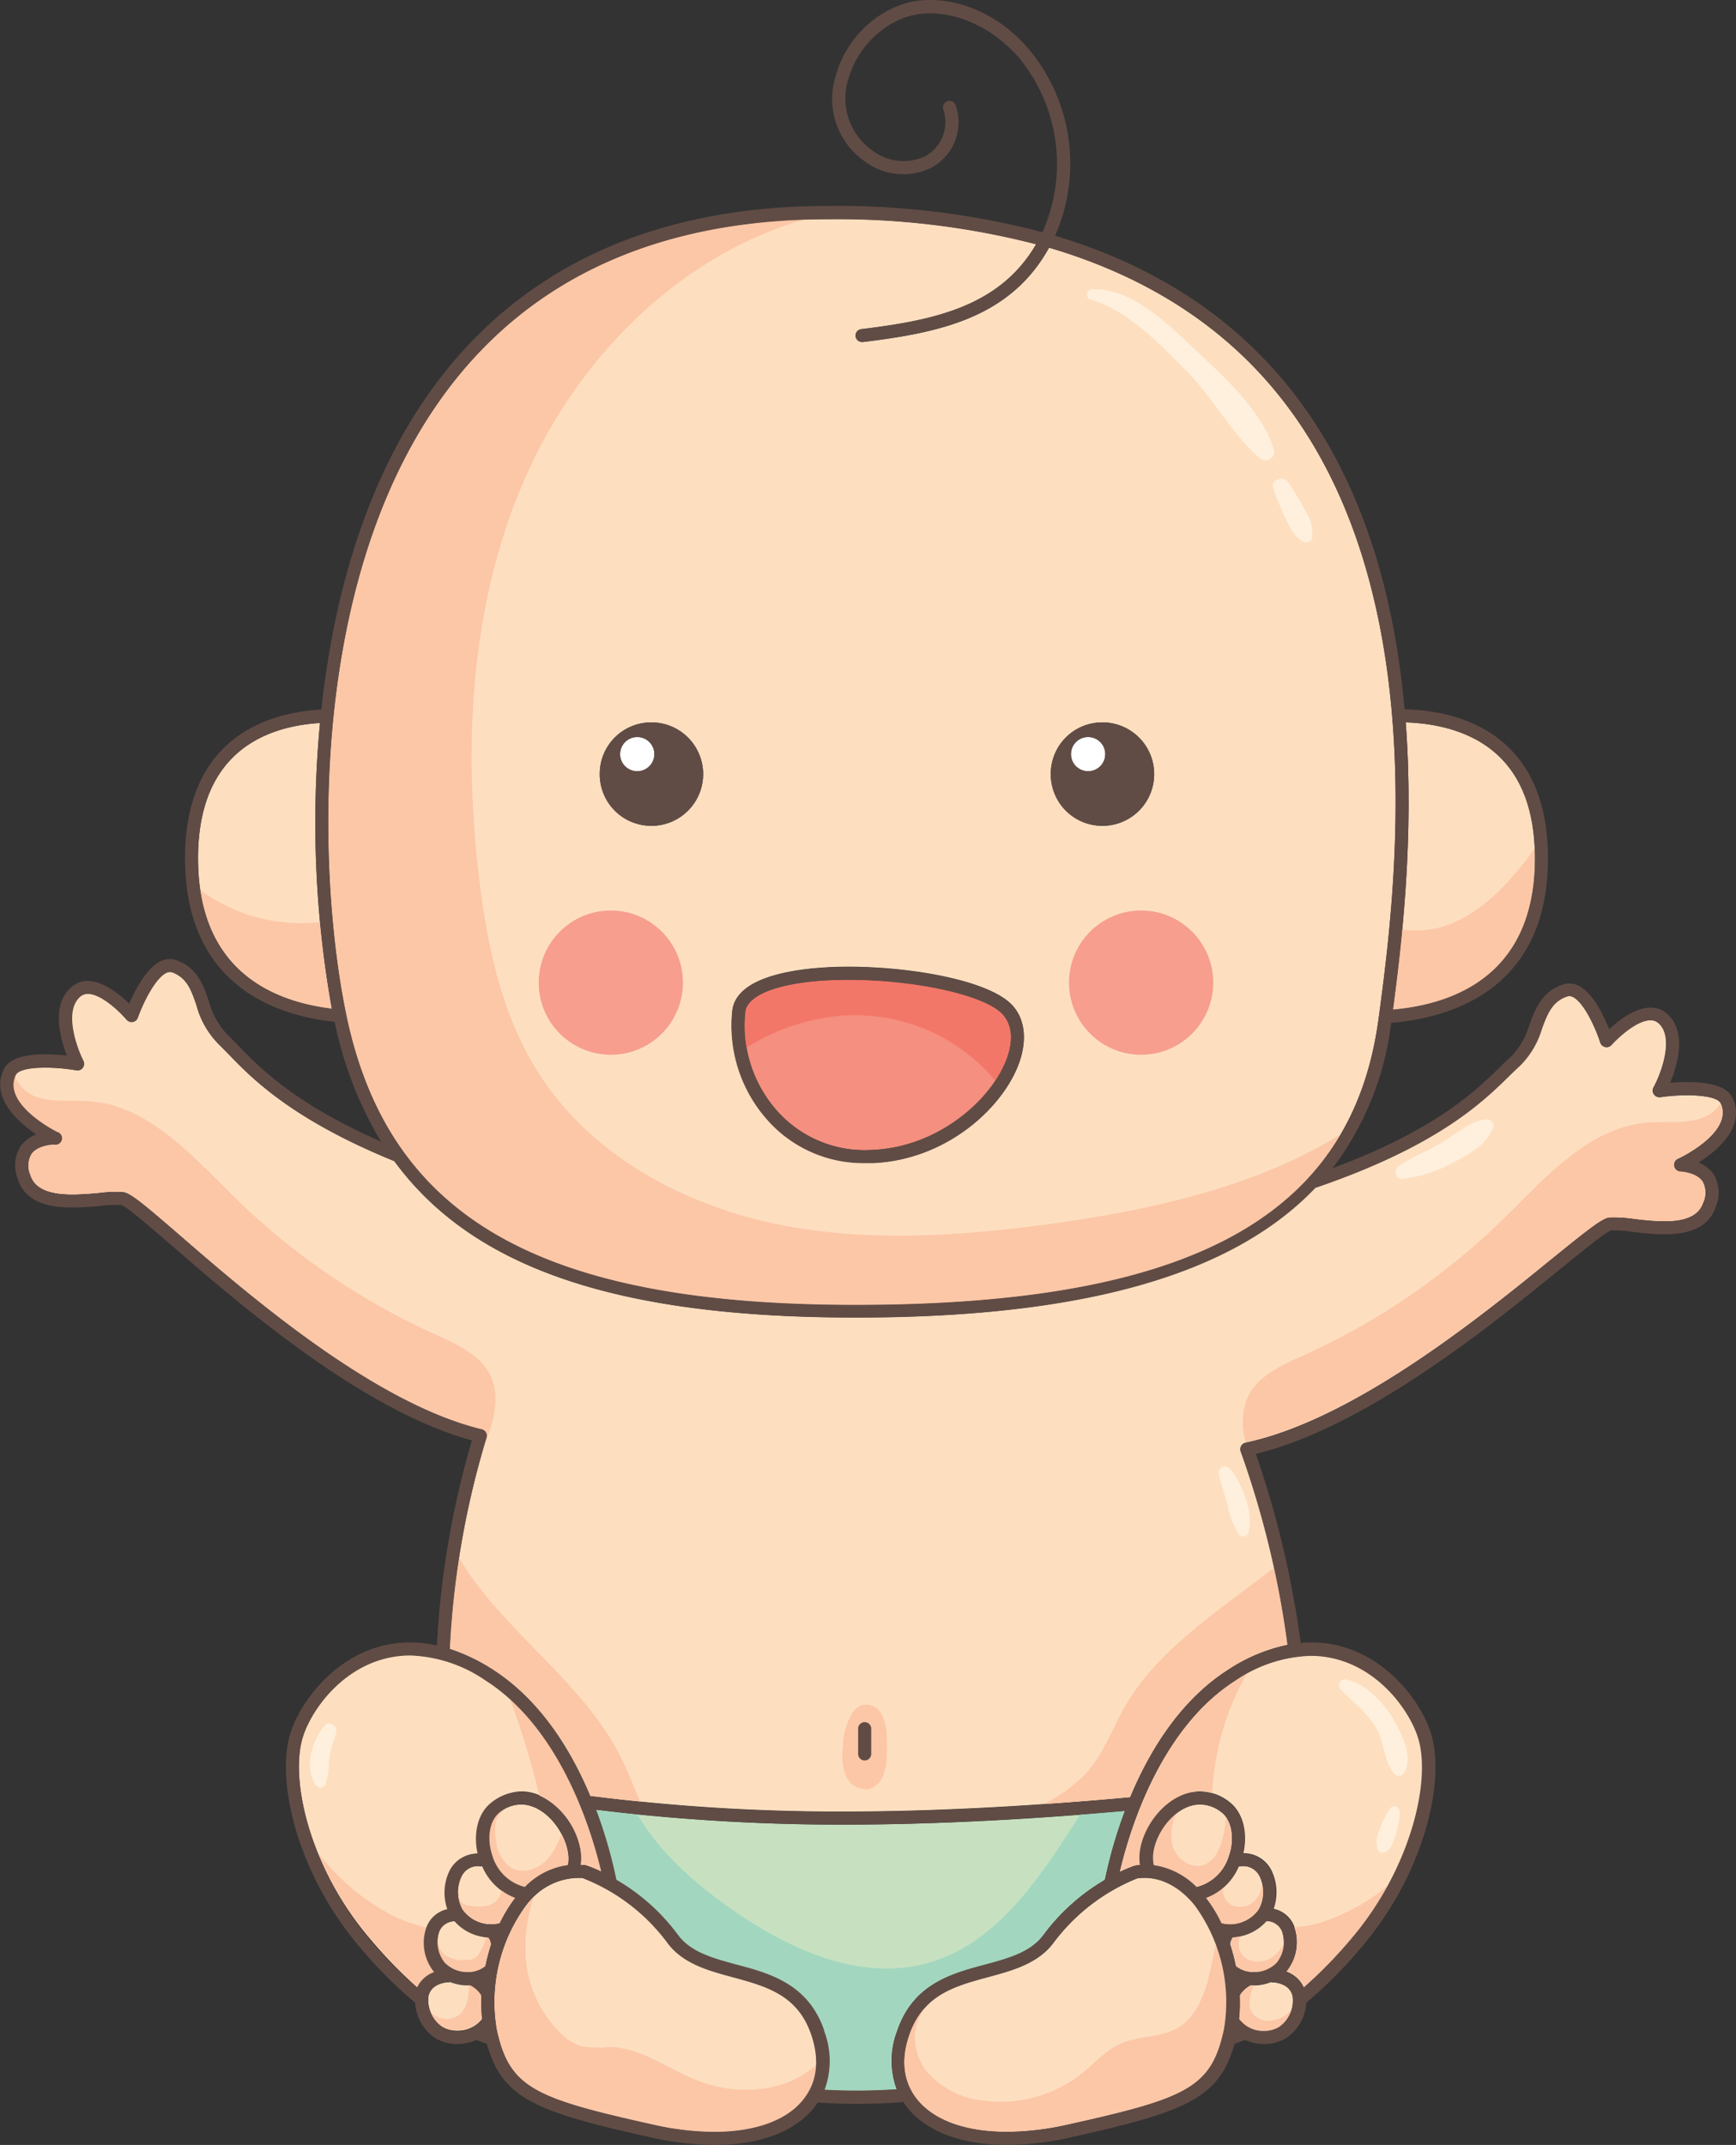 <svg id="b713ae20-1b3e-4d77-8a13-f8c387797020" data-name="Layer 1" xmlns="http://www.w3.org/2000/svg" viewBox="0 0 243.14 300.32"><rect x="0" y="0" width="243.14" height="300.32" fill="#333333" stroke="none"/><title>baby</title><path d="M241,154.5c-.58-1.3-5.3-1.36-8.48-.89a.92.92,0,0,1-.88-.38.9.9,0,0,1-.05-1c1-1.81,3-7,.66-9-1.78-1.53-5.44,1.79-6.58,3.07a.91.91,0,0,1-1.55-.33c-.66-2.05-2.27-5.6-3.83-6.38a1.06,1.06,0,0,0-.86-.08c-2.09.73-2.72,2.4-3.51,4.51a12.09,12.09,0,0,1-3.07,5.18c-.46.41-1,.89-1.51,1.44-3.74,3.67-10,9.8-27.16,15.66-11.72,12.29-32.82,18.16-64.35,18.16-33,0-53.54-6.74-64.61-21.89-14.42-5.88-19.94-11.58-23.32-15.08-.54-.56-1-1-1.46-1.48a12.14,12.14,0,0,1-2.93-5.26c-.73-2.13-1.31-3.82-3.38-4.61a1.09,1.09,0,0,0-.86.06c-1.58.73-3.3,4.24-4,6.27a.91.91,0,0,1-1.56.29c-1.11-1.31-4.67-4.72-6.48-3.26-2.4,1.95-.52,7.15.41,9a.93.93,0,0,1-.09,1,.9.9,0,0,1-.89.35c-3.16-.55-7.88-.63-8.5.66-1.95,4.08,5.72,7.91,5.79,7.95a.91.91,0,0,1-.39,1.73s-2.22,0-3.15,1.31a3.28,3.28,0,0,0-.19,2.94c1,3.32,6,2.89,9.63,2.57a17.56,17.56,0,0,1,3.43-.12c1,.14,2.77,1.59,7.92,6.05,9.48,8.22,27.12,23.51,42.28,27.17a.88.88,0,0,1,.58.45.89.89,0,0,1,.07.73A121.5,121.5,0,0,0,63,230.87a25.94,25.94,0,0,1,6,2.88c6.61,4.22,10.93,11.17,13.67,17.7a278,278,0,0,0,35.61,2.19c14.22,0,28.82-1,40-2,2.73-6.58,7.07-13.63,13.77-17.9a23.8,23.8,0,0,1,8.28-3.46,131.48,131.48,0,0,0-6.55-27.06,1,1,0,0,1,.05-.77,1,1,0,0,1,.62-.46c15.25-3.23,33.25-17.89,42.92-25.76,5.26-4.28,7-5.68,8.07-5.78a17.91,17.91,0,0,1,3.43.21c3.63.41,8.6,1,9.69-2.3a3.3,3.3,0,0,0-.1-3c-.9-1.28-3.09-1.38-3.11-1.38a.92.92,0,0,1-.86-.74.9.9,0,0,1,.51-1C235.08,162.24,242.84,158.62,241,154.5Zm-119,91a.92.92,0,1,1-1.83,0V242a.92.92,0,0,1,1.83,0Z" fill="#fddfc0"/><path d="M125.58,292.53a11.64,11.64,0,0,1,.08-8.22c2.23-6.52,7.58-8,12.3-9.24,3.29-.89,6.4-1.74,8.17-4.15a28.88,28.88,0,0,1,8.61-7.72,64.69,64.69,0,0,1,2.79-9.64c-11.09,1-25.35,1.91-39.24,1.91a283,283,0,0,1-34.84-2.08,64.62,64.62,0,0,1,2.84,9.81,28.43,28.43,0,0,1,8.63,7.72c1.77,2.41,4.88,3.26,8.17,4.15,4.72,1.27,10.07,2.72,12.31,9.24a11.65,11.65,0,0,1,0,8.29A84.75,84.75,0,0,0,125.58,292.53Z" fill="#c7e1c0"/><path d="M58.49,278.31A4.21,4.21,0,0,1,61,276.09l-.06,0a6.48,6.48,0,0,1-1-6.42,4,4,0,0,1,2.86-2.37,7,7,0,0,1,.34-5.44,4.35,4.35,0,0,1,3.9-2.34c-.69-3,0-5.77,2-7.21A6.68,6.68,0,0,1,73,250.82c4.21,0,7.78,4.36,8.35,8.28a6.85,6.85,0,0,1,0,2c.2,0,.4,0,.61,0a17.6,17.6,0,0,1,2.3.94c-1.76-7.41-6.34-20.51-16.22-26.81a19.75,19.75,0,0,0-10.59-3.5c-8.22,0-13.55,6.93-15,11.31-2,6.07,1,18.65,9.37,28.39A64,64,0,0,0,58.49,278.31Z" fill="#fddfc0"/><path d="M32.44,106.22c-3.27,3.35-4.85,8.33-4.69,14.81.36,14.91,10.45,19.19,18.72,20.2a148.33,148.33,0,0,1-1.65-40C40.79,101.47,35.93,102.63,32.44,106.22Z" fill="#fddfc0"/><path d="M210.28,106.22c-3.8-3.89-9.2-4.94-13.4-5.08,1.23,16.24-.6,31.3-1.78,40.22,8.44-.75,19.48-4.72,19.87-20.33C215.12,114.55,213.55,109.57,210.28,106.22Z" fill="#fddfc0"/><path d="M119.84,182.71c46.93,0,69.52-12.36,73.24-40.07,2.28-16.93,8.31-61.9-15.53-89.15-7.72-8.82-18-15.09-30.62-18.81-5.47,9.89-15.45,11.91-26.08,13.21h-.11a.92.92,0,0,1-.91-.8.91.91,0,0,1,.8-1c10-1.22,19.37-3.09,24.49-11.91a111.4,111.4,0,0,0-29.05-3.51c-22.53,0-40,7.41-51.91,22-21.52,26.4-19.67,69.92-15.69,89.24C54.35,170.52,75.7,182.71,119.84,182.71Zm34.45-81.56a7.24,7.24,0,1,1-7.12,7.24A7.18,7.18,0,0,1,154.29,101.15Zm-51.69,40.2c.81-5.4,11.62-6,16.23-6,8.84,0,19.93,1.93,23.06,5.51,1.82,2.08,2,5.25.57,8.68-2.67,6.26-10.42,12.82-20.07,13.27l-1,0a17.94,17.94,0,0,1-14.06-6.31A19.83,19.83,0,0,1,102.6,141.35Zm-11.46-40.2A7.24,7.24,0,1,1,84,108.39,7.18,7.18,0,0,1,91.14,101.15Z" fill="#fddfc0"/><path d="M122.31,161c8.8-.4,16.08-6.56,18.47-12.15.69-1.63,1.57-4.66-.27-6.77-2.35-2.69-12.08-4.89-21.68-4.89-8.36,0-14,1.74-14.43,4.43a18,18,0,0,0,4.28,13.73A16.44,16.44,0,0,0,122.31,161Z" fill="#f58f80"/><path d="M89.2,108a2.4,2.4,0,1,0-2.35-2.39A2.38,2.38,0,0,0,89.2,108Z" fill="#fff"/><path d="M152.36,108a2.4,2.4,0,1,0-2.36-2.39A2.37,2.37,0,0,0,152.36,108Z" fill="#fff"/><path d="M67.52,282.66a21.06,21.06,0,0,1-.1-3.29c0-.05,0-.1-.07-.15a3.86,3.86,0,0,0-1.48-1.3c-.14,0-.27,0-.4,0a6.42,6.42,0,0,1-2.41-.46c-.18,0-.35,0-.54.05-1.46.25-2.31.93-2.52,2a4.55,4.55,0,0,0,1.9,4.22,4,4,0,0,0,2.12.57A4.25,4.25,0,0,0,67.52,282.66Z" fill="#fddfc0"/><path d="M68.4,271.24A6.74,6.74,0,0,1,63.68,269a2.33,2.33,0,0,0-2.16,1.39,4.59,4.59,0,0,0,.72,4.44,4.42,4.42,0,0,0,3.23,1.33,3.89,3.89,0,0,0,2.49-.84,27.21,27.21,0,0,1,.83-3.1,5.32,5.32,0,0,0-.16-.57C68.57,271.48,68.47,271.37,68.4,271.24Z" fill="#fddfc0"/><path d="M67.56,261.33a3.62,3.62,0,0,0-.55-.05,2.52,2.52,0,0,0-2.36,1.4,5.05,5.05,0,0,0,.1,4.68,4.94,4.94,0,0,0,4.08,2.08,4.26,4.26,0,0,0,1.15-.16,19.77,19.77,0,0,1,2.17-3.55A8.06,8.06,0,0,1,67.56,261.33Z" fill="#fddfc0"/><path d="M79.51,259.36c-.46-3.17-3.35-6.71-6.54-6.71a4.92,4.92,0,0,0-3,1.07c-1.47,1.1-1.91,3.61-1.08,6.1a6.36,6.36,0,0,0,4.57,4.4,10.29,10.29,0,0,1,6-3.06A5.23,5.23,0,0,0,79.51,259.36Z" fill="#fddfc0"/><path d="M113.67,284.9c-1.92-5.6-6.36-6.8-11-8.07-3.45-.93-7-1.9-9.17-4.83a27,27,0,0,0-11.92-9.06c-.18,0-.53,0-.86,0a9.12,9.12,0,0,0-6.94,3.75,22.91,22.91,0,0,0-4.17,17.44c1.76,8.21,5.21,9.66,22,13.39a39.57,39.57,0,0,0,8.45,1c6,0,10.58-1.75,12.84-4.93C114.53,291.22,114.81,288.23,113.67,284.9Z" fill="#fddfc0"/><path d="M183.62,231.79a19.75,19.75,0,0,0-10.59,3.5c-9.85,6.29-14.44,19.33-16.19,26.79a19,19,0,0,1,2.11-.88c.29-.05.54-.08.77-.1a7.45,7.45,0,0,1,0-2c.57-3.92,4.14-8.28,8.36-8.28a6.65,6.65,0,0,1,4.06,1.44c1.92,1.44,2.65,4.25,2,7.21a4.35,4.35,0,0,1,3.9,2.34,7,7,0,0,1,.34,5.45,3.94,3.94,0,0,1,2.85,2.36,6.46,6.46,0,0,1-1.05,6.42l0,0a4.19,4.19,0,0,1,2.45,2.22,63.07,63.07,0,0,0,6.66-6.82c8.33-9.74,11.35-22.32,9.37-28.39C197.17,238.72,191.85,231.79,183.62,231.79Z" fill="#fddfc0"/><path d="M181.05,279.57c-.21-1.1-1.05-1.78-2.52-2-.19,0-.35,0-.53-.05a6.46,6.46,0,0,1-2.41.46c-.14,0-.27,0-.4,0a3.79,3.79,0,0,0-1.48,1.3l-.08.15a21.07,21.07,0,0,1-.09,3.29,4.2,4.2,0,0,0,3.49,1.7,4.11,4.11,0,0,0,2.13-.57A4.57,4.57,0,0,0,181.05,279.57Z" fill="#fddfc0"/><path d="M172.65,271.24a2.88,2.88,0,0,0-.22.38,2.84,2.84,0,0,0-.16.57,27.17,27.17,0,0,1,.82,3.1,3.9,3.9,0,0,0,2.5.84,4.42,4.42,0,0,0,3.23-1.33,4.62,4.62,0,0,0,.72-4.44,2.34,2.34,0,0,0-2.16-1.39A6.76,6.76,0,0,1,172.65,271.24Z" fill="#fddfc0"/><path d="M174.05,261.28a3.64,3.64,0,0,0-.56.05,8,8,0,0,1-4.59,4.4,19.22,19.22,0,0,1,2.17,3.55,4.26,4.26,0,0,0,1.15.16,4.93,4.93,0,0,0,4.08-2.08,5.05,5.05,0,0,0,.11-4.68A2.53,2.53,0,0,0,174.05,261.28Z" fill="#fddfc0"/><path d="M167.56,264.22a6.33,6.33,0,0,0,4.57-4.4c.83-2.49.39-5-1.08-6.1a4.9,4.9,0,0,0-3-1.07c-3.19,0-6.09,3.54-6.55,6.71a5.43,5.43,0,0,0,0,1.79A10.52,10.52,0,0,1,167.56,264.22Z" fill="#fddfc0"/><path d="M171.49,284.1a22.86,22.86,0,0,0-4.16-17.44c-1.54-1.89-4.28-4.17-8-3.69a27.4,27.4,0,0,0-11.74,9c-2.15,2.93-5.72,3.9-9.17,4.83-4.7,1.27-9.13,2.47-11,8.07-1.15,3.33-.86,6.32.81,8.66,2.27,3.18,6.83,4.93,12.84,4.93a39.49,39.49,0,0,0,8.45-1C166.29,293.76,169.73,292.31,171.49,284.1Z" fill="#fddfc0"/><circle cx="159.82" cy="137.58" r="10.1" fill="#f79e8e"/><circle cx="85.55" cy="137.58" r="10.1" fill="#f79e8e"/><path d="M187.77,158.82c-11.57,7.17-25.92,10.47-39.65,12.4-13.2,1.85-26.74,2.84-39.77.07s-25.65-9.71-32.84-20.93c-5.2-8.11-7.26-17.81-8.4-27.37C64.76,103.37,66,82.83,74.43,65,82,49,95.86,35.56,112.65,30.73c-20.88.72-37.18,8.09-48.49,22-21.52,26.4-19.67,69.92-15.69,89.24,5.88,28.58,27.23,40.77,71.37,40.77C156.38,182.71,178.15,175.22,187.77,158.82Z" fill="#fcc7a7"/><path d="M67.64,202.91c1.3-3.29,2.58-7,1.1-10.23-1.41-3-4.81-4.51-7.87-5.89a97.62,97.62,0,0,1-28-19.14c-5.91-5.8-12-12.8-20.21-13.46-2.64-.21-5.41.26-7.87-.74a5.27,5.27,0,0,1-2.69-2.73c-1.63,4,5.78,7.72,5.85,7.76a.91.91,0,0,1-.39,1.73s-2.22,0-3.15,1.31a3.28,3.28,0,0,0-.19,2.94c1,3.32,6,2.89,9.63,2.57a17.56,17.56,0,0,1,3.43-.12c1,.14,2.77,1.59,7.92,6.05,9.48,8.22,27.12,23.51,42.28,27.17a.88.88,0,0,1,.58.45.89.89,0,0,1,.07.73S67.93,201.92,67.64,202.91Z" fill="#fcc7a7"/><path d="M225.44,170.46a17.91,17.91,0,0,1,3.43.21c3.63.41,8.6,1,9.69-2.3a3.3,3.3,0,0,0-.1-3c-.9-1.28-3.09-1.38-3.11-1.38a.92.92,0,0,1-.86-.74.9.9,0,0,1,.51-1c.08,0,7.84-3.66,6-7.78,0,0,0,0,0-.05a5.06,5.06,0,0,1-2.33,2c-2.46,1-5.23.54-7.87.75-8.25.66-14.3,7.66-20.21,13.45a97.22,97.22,0,0,1-28,19.14c-3.06,1.38-6.46,2.86-7.87,5.9a9.31,9.31,0,0,0-.23,6.28h0c15.25-3.23,33.25-17.89,42.92-25.76C222.63,172,224.42,170.56,225.44,170.46Z" fill="#fcc7a7"/><path d="M82.68,251.45q3.12.41,7,.8c-.88-1.92-1.61-3.94-2.53-5.84-5.27-10.89-16.92-18.17-22.85-28.28A110.9,110.9,0,0,0,63,230.87a25.94,25.94,0,0,1,6,2.88C75.62,238,79.94,244.92,82.68,251.45Z" fill="#fcc7a7"/><path d="M172.05,233.75a23.8,23.8,0,0,1,8.28-3.46c-.49-3.82-1.16-7.47-1.89-10.79l-5.5,4.16c-5.79,4.38-11.73,8.93-15.36,15.22-1.78,3.1-3,6.59-5.35,9.27a20.92,20.92,0,0,1-6.12,4.46c4.33-.3,8.45-.62,12.17-1C161,245.07,165.35,238,172.05,233.75Z" fill="#fcc7a7"/><path d="M121.62,250.5a3,3,0,0,0,2-1.72,7.24,7.24,0,0,0,.57-2.69,30.09,30.09,0,0,0,0-3.15,6.31,6.31,0,0,0-.75-3,2.48,2.48,0,0,0-2.68-1.22,2.72,2.72,0,0,0-1.41,1.14,9.67,9.67,0,0,0-1.3,4.8,8.12,8.12,0,0,0,.39,3.92A3.06,3.06,0,0,0,121.62,250.5Z" fill="#fcc7a7"/><path d="M169.08,277.56c-.7,2.52-1.92,5.1-4.19,6.41s-5.45,1.06-8,2.18c-2,.91-3.56,2.68-5.29,4.09a18.25,18.25,0,0,1-13.94,3.86,11.92,11.92,0,0,1-8-4.25c-1.84-2.48-2.13-6.21-.15-8.58h-.13a10.56,10.56,0,0,0-2.06,3.63c-1.15,3.33-.86,6.32.81,8.66,2.27,3.18,6.83,4.93,12.84,4.93a39.49,39.49,0,0,0,8.45-1c16.8-3.73,20.24-5.18,22-13.39a22.39,22.39,0,0,0-1.12-11.82C169.87,274,169.56,275.81,169.08,277.56Z" fill="#fcc7a7"/><path d="M171.25,257.31c-.39,1.57-1.14,3.26-2.66,3.8-1.8.63-3.83-.84-4.36-2.67a6.76,6.76,0,0,1,.51-4.51,9,9,0,0,0-3.2,5.43,5.43,5.43,0,0,0,0,1.79,10.52,10.52,0,0,1,6,3.07,6.33,6.33,0,0,0,4.57-4.4,6.2,6.2,0,0,0-.38-5.34A19.5,19.5,0,0,1,171.25,257.31Z" fill="#fcc7a7"/><path d="M171.32,264.26a7.15,7.15,0,0,1-2.42,1.47,19.22,19.22,0,0,1,2.17,3.55,4.26,4.26,0,0,0,1.15.16,4.93,4.93,0,0,0,4.08-2.08,5,5,0,0,0,.45-3.73,3.74,3.74,0,0,1-.88,2.34,2.89,2.89,0,0,1-3.43.72A2.37,2.37,0,0,1,171.32,264.26Z" fill="#fcc7a7"/><path d="M174.72,274.32a2.47,2.47,0,0,1-1-3.24,7.39,7.39,0,0,1-1,.16,2.88,2.88,0,0,0-.22.38,2.84,2.84,0,0,0-.16.57,27.17,27.17,0,0,1,.82,3.1,3.9,3.9,0,0,0,2.5.84,4.42,4.42,0,0,0,3.23-1.33,4.61,4.61,0,0,0,1-2.83,5.64,5.64,0,0,1-1.14,1.59A3.57,3.57,0,0,1,174.72,274.32Z" fill="#fcc7a7"/><path d="M178.08,282.9a2.86,2.86,0,0,1-2.48-.81c-1-1.1-.54-2.75,0-4.14h0c-.14,0-.27,0-.4,0a3.79,3.79,0,0,0-1.48,1.3l-.08.15a21.07,21.07,0,0,1-.09,3.29,4.2,4.2,0,0,0,3.49,1.7,4.11,4.11,0,0,0,2.13-.57,4.57,4.57,0,0,0,1.77-2.53A4.3,4.3,0,0,1,178.08,282.9Z" fill="#fcc7a7"/><path d="M169.79,251.08a36.92,36.92,0,0,1,4.85-16.74c-.53.29-1.07.6-1.61.95-9.85,6.29-14.44,19.33-16.19,26.79a19,19,0,0,1,2.11-.88c.29-.05.54-.08.77-.1a7.45,7.45,0,0,1,0-2c.57-3.92,4.14-8.28,8.36-8.28A6.15,6.15,0,0,1,169.79,251.08Z" fill="#fcc7a7"/><path d="M194.32,264.08a28.6,28.6,0,0,1-9.26,5.07,16.15,16.15,0,0,1-3.78.69,6.44,6.44,0,0,1-1.12,6.2l0,0a4.19,4.19,0,0,1,2.45,2.22,63.07,63.07,0,0,0,6.66-6.82A44.31,44.31,0,0,0,194.32,264.08Z" fill="#fcc7a7"/><path d="M91.56,297.49a39.57,39.57,0,0,0,8.45,1c6,0,10.58-1.75,12.84-4.93a8,8,0,0,0,1.48-4.43,14.1,14.1,0,0,1-5.61,2.95,18.29,18.29,0,0,1-11.55-1c-3.93-1.64-7.59-4.44-11.85-4.48a15.47,15.47,0,0,1-3.85-.09,6.59,6.59,0,0,1-2.69-1.59,16.39,16.39,0,0,1-5.14-10.95,21.65,21.65,0,0,1,1.16-8.44,14,14,0,0,0-1.07,1.17,22.91,22.91,0,0,0-4.17,17.44C71.32,292.31,74.77,293.76,91.56,297.49Z" fill="#fcc7a7"/><path d="M78.62,256.75a10,10,0,0,1-2.05,3.68c-1.27,1.32-3.41,2-5,1.06a5.34,5.34,0,0,1-2.1-3.84c-.24-1.4-.24-3,.8-4,.1-.09.2-.2.3-.31a6,6,0,0,0-.62.41c-1.46,1.12-1.88,3.63-1,6.11a6.36,6.36,0,0,0,4.61,4.37,10.26,10.26,0,0,1,6-3.12,5.46,5.46,0,0,0,0-1.8A8.26,8.26,0,0,0,78.62,256.75Z" fill="#fcc7a7"/><path d="M69.34,266.3c-1,.79-2.33.68-3.55.52a2,2,0,0,1-1-.34,1.69,1.69,0,0,1-.5-1c0-.22-.08-.44-.11-.66a4.6,4.6,0,0,0,.61,2.5,4.94,4.94,0,0,0,4.08,2.08,4.26,4.26,0,0,0,1.15-.16,19.77,19.77,0,0,1,2.17-3.55,7.29,7.29,0,0,1-1.9-1.05A3,3,0,0,1,69.34,266.3Z" fill="#fcc7a7"/><path d="M68.63,271.62c-.06-.14-.16-.25-.23-.38s-.2,0-.31-.05a6.87,6.87,0,0,1-1,2.34,2,2,0,0,1-.68.69,2.36,2.36,0,0,1-1.06.19,4.68,4.68,0,0,1-3-.65,3.38,3.38,0,0,1-1.1-2.43,4.66,4.66,0,0,0,1,3.47,4.42,4.42,0,0,0,3.23,1.33,3.89,3.89,0,0,0,2.49-.84,27.21,27.21,0,0,1,.83-3.1A5.32,5.32,0,0,0,68.63,271.62Z" fill="#fcc7a7"/><path d="M67.52,282.66a21.06,21.06,0,0,1-.1-3.29c0-.05,0-.1-.07-.15a3.86,3.86,0,0,0-1.48-1.3h-.2c0,2-.36,4.07-2.3,4.65a2.93,2.93,0,0,1-3.12-1,4.38,4.38,0,0,0,1.65,2.18,4,4,0,0,0,2.12.57A4.25,4.25,0,0,0,67.52,282.66Z" fill="#fcc7a7"/><path d="M61,276.09l-.06,0a6.49,6.49,0,0,1-1.12-6.2,22.92,22.92,0,0,1-4.33-1.44,31.25,31.25,0,0,1-10.91-9,44.45,44.45,0,0,0,7.3,12.06,64,64,0,0,0,6.66,6.82A4.21,4.21,0,0,1,61,276.09Z" fill="#fcc7a7"/><path d="M71.42,237.89A113.5,113.5,0,0,1,75,249.25c.19.71.36,1.43.52,2.15a10.46,10.46,0,0,1,5.77,7.7,6.85,6.85,0,0,1,0,2c.2,0,.4,0,.61,0a17.6,17.6,0,0,1,2.3.94C82.7,255.6,79,244.72,71.42,237.89Z" fill="#fcc7a7"/><path d="M202.23,129.69a12.77,12.77,0,0,1-5.83.44c-.41,4.33-.89,8.15-1.3,11.23,8.44-.75,19.48-4.72,19.87-20.33,0-.79,0-1.56,0-2.31-.34.47-.67,1-1,1.43C210.8,124.2,207.09,128.12,202.23,129.69Z" fill="#fcc7a7"/><path d="M35.21,128.23a25.66,25.66,0,0,1-7.13-3.58c1.8,12,10.84,15.66,18.39,16.58-.67-3.43-1.25-7.54-1.67-12.11A25.11,25.11,0,0,1,35.21,128.23Z" fill="#fcc7a7"/><path d="M157.53,253.56l-6.24.51c-.31.47-.61.94-.91,1.42-5.15,8-11,16.59-20.17,19.28-9.65,2.85-19.91-1.88-28.12-7.72-5-3.55-9.76-7.78-12.82-13-2.09-.21-4.06-.43-5.82-.65a64.62,64.62,0,0,1,2.84,9.81,28.43,28.43,0,0,1,8.63,7.72c1.77,2.41,4.88,3.26,8.17,4.15,4.72,1.27,10.07,2.72,12.31,9.24a11.65,11.65,0,0,1,0,8.29,84.75,84.75,0,0,0,10.13-.07,11.64,11.64,0,0,1,.08-8.22c2.23-6.52,7.58-8,12.3-9.24,3.29-.89,6.4-1.74,8.17-4.15a28.88,28.88,0,0,1,8.61-7.72A64.69,64.69,0,0,1,157.53,253.56Z" fill="#a2d6bf"/><path d="M118.83,137.19c-8.36,0-14,1.74-14.43,4.43a15.57,15.57,0,0,0,.15,5.08,29.18,29.18,0,0,1,13.84-4.52,25.62,25.62,0,0,1,21,9.11,15.61,15.61,0,0,0,1.35-2.44c.69-1.63,1.57-4.66-.27-6.77C138.16,139.39,128.43,137.19,118.83,137.19Z" fill="#f37769"/><path d="M178.43,63c-1.64-5.47-7.21-10.46-11.27-14.25-3.71-3.48-8.77-8.51-14.19-8.23a.73.73,0,0,0-.2,1.43c5.26,1.52,9.65,6.22,13.42,10s6.29,8.82,10.24,12.19A1.21,1.21,0,0,0,178.43,63Z" fill="#fff0dd"/><path d="M182.82,71.54a42.5,42.5,0,0,0-2.39-4c-.7-1-2.55-.41-2.09.88a41.36,41.36,0,0,0,1.7,4.14c.6,1.24,1.17,2.59,2.46,3.25a.89.89,0,0,0,1.3-.52A5.84,5.84,0,0,0,182.82,71.54Z" fill="#fff0dd"/><path d="M208,156.72c-2.16.36-4,2-5.82,3.1-2,1.24-4.27,2.13-6.25,3.42-.77.5-.54,1.91.5,1.83a19.94,19.94,0,0,0,7.38-2.46c2.12-1.06,4.43-2.47,5.33-4.75C209.39,157.14,208.57,156.62,208,156.72Z" fill="#fff0dd"/><path d="M172.36,205.75a.9.9,0,0,0-1.64.69c.3,1.48.87,2.91,1.26,4.37a11.61,11.61,0,0,0,1.48,3.93.76.76,0,0,0,1.38-.18C175.6,211.81,174.05,207.94,172.36,205.75Z" fill="#fff0dd"/><path d="M195,240.49c-1.35-2.24-3.78-4.76-6.42-5.34a.84.84,0,0,0-.8,1.39c1.73,1.81,3.56,3.1,4.91,5.3,1.2,1.95,1.11,4.6,2.44,6.36a.91.91,0,0,0,1.55,0C198,245.83,196.23,242.57,195,240.49Z" fill="#fff0dd"/><path d="M194.59,253.38a10.9,10.9,0,0,0-1.38,2.9,3.45,3.45,0,0,0-.2,2.77.71.71,0,0,0,1,.25c.91-.44,1.15-1.52,1.45-2.41a10.82,10.82,0,0,0,.58-3.13A.76.76,0,0,0,194.59,253.38Z" fill="#fff0dd"/><path d="M45.45,241.64c-1.77,2-3,6.27-1.05,8.46a.71.71,0,0,0,1.1-.14,9,9,0,0,0,.53-3.35,22.24,22.24,0,0,1,1.06-4C47.35,241.68,46.11,240.87,45.45,241.64Z" fill="#fff0dd"/><path d="M233.92,151.61c1-2.44,2.43-7.19-.47-9.69-2.62-2.25-6.29.53-8.08,2.19-.74-1.89-2.24-5.07-4.25-6.08a2.89,2.89,0,0,0-2.28-.17c-2.9,1-3.78,3.35-4.62,5.6a10.65,10.65,0,0,1-2.58,4.46c-.48.43-1,.93-1.56,1.49-3.41,3.34-9,8.77-23.45,14.16a41.82,41.82,0,0,0,8.21-20.36c8.25-.69,21.52-4.53,21.95-22.14.17-7-1.58-12.41-5.21-16.13-4.28-4.39-10.27-5.51-14.86-5.63-1.46-16.36-6.15-33.71-17.79-47C171,43.27,160.6,36.84,147.77,33A25,25,0,0,0,144.1,6.89c-4-4.71-9.65-7.27-15-6.84s-10.42,4.8-12,10.41A10.66,10.66,0,0,0,121,22.51a9,9,0,0,0,9.4,1,7.25,7.25,0,0,0,3.43-8.82.92.92,0,0,0-1.2-.49.91.91,0,0,0-.49,1.19,5.45,5.45,0,0,1-2.59,6.5,7.18,7.18,0,0,1-7.45-.88A8.92,8.92,0,0,1,118.84,11c1.41-4.9,5.8-8.72,10.43-9.09S139,3.82,142.72,8.08A23.43,23.43,0,0,1,146,32.51a112.91,112.91,0,0,0-29.92-3.68c-23.1,0-41,7.64-53.33,22.71-10.9,13.38-15.93,31-17.74,47.8-4.43.26-9.9,1.53-13.87,5.6-3.63,3.72-5.38,9.15-5.21,16.13.42,16.91,12.66,21.12,20.94,22a53.34,53.34,0,0,0,6.5,16.77c-12.17-5.34-17.06-10.4-20.13-13.58-.56-.58-1.06-1.09-1.52-1.53a10.66,10.66,0,0,1-2.46-4.53c-.78-2.28-1.59-4.63-4.46-5.73a2.91,2.91,0,0,0-2.29.11c-2,.95-3.62,4.09-4.41,5.95-1.75-1.7-5.34-4.58-8-2.4-3,2.41-1.68,7.19-.74,9.67-2.75-.32-7.66-.52-8.82,1.9-1.91,4,2,7.4,4.54,9.14a4.79,4.79,0,0,0-2.11,1.54A5,5,0,0,0,2.47,165C3.9,169.73,10,169.2,14,168.85a17.06,17.06,0,0,1,3-.13c.72.2,3.76,2.83,7,5.62,9.4,8.15,26.74,23.18,42.1,27.33a124.94,124.94,0,0,0-4.91,28.72,17.42,17.42,0,0,0-3.76-.43c-9.19,0-15.13,7.71-16.71,12.57-2.17,6.68.87,19.79,9.72,30.15a62.44,62.44,0,0,0,7.71,7.73,6.38,6.38,0,0,0,2.8,4.94,5.82,5.82,0,0,0,3.07.84,6.73,6.73,0,0,0,2.7-.57q.72.28,1.47.54c2.15,7.71,6.88,9.53,23,13.11a41.24,41.24,0,0,0,8.84,1.05c6.62,0,11.71-2,14.33-5.69.06-.08.1-.17.15-.25,2,.12,3.84.19,5.63.19,2.24,0,4.36-.09,6.4-.26l.19.32c2.62,3.67,7.71,5.69,14.33,5.69h0a41.33,41.33,0,0,0,8.85-1.05c16.09-3.58,20.83-5.4,23-13.11l1.47-.54a6.65,6.65,0,0,0,2.69.57,5.88,5.88,0,0,0,3.08-.84,6.38,6.38,0,0,0,2.8-4.94,63.11,63.11,0,0,0,7.7-7.73c8.86-10.36,11.9-23.47,9.72-30.15-1.58-4.86-7.51-12.57-16.71-12.57-.49,0-1,0-1.49.07a135.93,135.93,0,0,0-6.28-26.47c15.45-3.74,33.1-18.11,42.68-25.91,3.29-2.67,6.4-5.21,7.1-5.38a17.74,17.74,0,0,1,3,.21c4,.47,10.08,1.16,11.64-3.53a5,5,0,0,0-.34-4.58,4.78,4.78,0,0,0-2.07-1.6c2.64-1.67,6.59-5,4.79-9C241.59,151.31,236.69,151.37,233.92,151.61ZM235,162.28a.9.9,0,0,0-.51,1,.92.92,0,0,0,.86.74s2.21.1,3.11,1.38a3.3,3.3,0,0,1,.1,3c-1.09,3.29-6.06,2.71-9.69,2.3a17.91,17.91,0,0,0-3.43-.21c-1,.1-2.81,1.5-8.07,5.78-9.67,7.87-27.67,22.53-42.92,25.76a1,1,0,0,0-.62.46,1,1,0,0,0-.05.77,131.48,131.48,0,0,1,6.55,27.06,23.8,23.8,0,0,0-8.28,3.46c-6.7,4.27-11,11.32-13.77,17.9-11.17,1-25.77,2-40,2a278,278,0,0,1-35.61-2.19C79.94,244.92,75.62,238,69,233.75a25.94,25.94,0,0,0-6-2.88,121.5,121.5,0,0,1,5.14-29.56.89.89,0,0,0-.07-.73.88.88,0,0,0-.58-.45C52.32,196.47,34.68,181.18,25.2,173c-5.15-4.46-6.9-5.91-7.92-6.05a17.56,17.56,0,0,0-3.43.12c-3.64.32-8.63.75-9.63-2.57a3.28,3.28,0,0,1,.19-2.94c.93-1.27,3.13-1.31,3.15-1.31A.91.91,0,0,0,8,158.48c-.07,0-7.74-3.87-5.79-7.95.62-1.29,5.34-1.21,8.5-.66a.9.9,0,0,0,.89-.35.93.93,0,0,0,.09-1c-.93-1.83-2.81-7-.41-9,1.81-1.46,5.37,1.95,6.48,3.26a.91.91,0,0,0,1.56-.29c.71-2,2.43-5.54,4-6.27a1.09,1.09,0,0,1,.86-.06c2.07.79,2.65,2.48,3.38,4.61a12.14,12.14,0,0,0,2.93,5.26c.45.43.92.92,1.46,1.48,3.38,3.5,8.9,9.2,23.32,15.08,11.07,15.15,31.62,21.89,64.61,21.89,31.53,0,52.63-5.87,64.35-18.16,17.16-5.86,23.42-12,27.16-15.66.56-.55,1.05-1,1.51-1.44a12.09,12.09,0,0,0,3.07-5.18c.79-2.11,1.42-3.78,3.51-4.51a1.06,1.06,0,0,1,.86.08c1.56.78,3.17,4.33,3.83,6.38a.91.91,0,0,0,1.55.33c1.14-1.28,4.8-4.6,6.58-3.07,2.34,2,.31,7.15-.66,9a.9.9,0,0,0,.05,1,.92.92,0,0,0,.88.38c3.18-.47,7.9-.41,8.48.89C242.84,158.62,235.08,162.24,235,162.28ZM189.22,271.49a63.07,63.07,0,0,1-6.66,6.82,4.19,4.19,0,0,0-2.45-2.22l0,0a6.46,6.46,0,0,0,1.05-6.42,3.94,3.94,0,0,0-2.85-2.36,7,7,0,0,0-.34-5.45,4.35,4.35,0,0,0-3.9-2.34c.68-3-.05-5.77-2-7.21a6.65,6.65,0,0,0-4.06-1.44c-4.22,0-7.79,4.36-8.36,8.28a7.45,7.45,0,0,0,0,2c-.23,0-.48,0-.77.1a19,19,0,0,0-2.11.88c1.75-7.46,6.34-20.5,16.19-26.79a19.75,19.75,0,0,1,10.59-3.5c8.23,0,13.55,6.93,15,11.31C200.57,249.17,197.55,261.75,189.22,271.49Zm-10.06,12.3a4.11,4.11,0,0,1-2.13.57,4.2,4.2,0,0,1-3.49-1.7,21.07,21.07,0,0,0,.09-3.29l.08-.15a3.79,3.79,0,0,1,1.48-1.3c.13,0,.26,0,.4,0a6.46,6.46,0,0,0,2.41-.46c.18,0,.34,0,.53.05,1.47.25,2.31.93,2.52,2A4.57,4.57,0,0,1,179.16,283.79ZM141,298.49c-6,0-10.57-1.75-12.84-4.93-1.67-2.34-2-5.33-.81-8.66,1.92-5.6,6.35-6.8,11-8.07,3.45-.93,7-1.9,9.17-4.83a27.4,27.4,0,0,1,11.74-9c3.7-.48,6.44,1.8,8,3.69a22.86,22.86,0,0,1,4.16,17.44c-1.76,8.21-5.2,9.66-22,13.39A39.49,39.49,0,0,1,141,298.49Zm-41,0a39.57,39.57,0,0,1-8.45-1c-16.79-3.73-20.24-5.18-22-13.39a22.91,22.91,0,0,1,4.17-17.44,9.12,9.12,0,0,1,6.94-3.75c.33,0,.68,0,.86,0A27,27,0,0,1,93.45,272c2.15,2.93,5.72,3.9,9.17,4.83,4.69,1.27,9.13,2.47,11,8.07,1.14,3.33.86,6.32-.82,8.66C110.59,296.74,106,298.49,100,298.49ZM61.9,283.79a4.55,4.55,0,0,1-1.9-4.22c.21-1.1,1.06-1.78,2.52-2,.19,0,.36,0,.54-.05a6.42,6.42,0,0,0,2.41.46c.13,0,.26,0,.4,0a3.86,3.86,0,0,1,1.48,1.3s0,.1.07.15a21.06,21.06,0,0,0,.1,3.29,4.25,4.25,0,0,1-3.5,1.7A4,4,0,0,1,61.9,283.79ZM42.46,243.1c1.42-4.38,6.75-11.31,15-11.31A19.75,19.75,0,0,1,68,235.29c9.88,6.3,14.46,19.4,16.22,26.81a17.6,17.6,0,0,0-2.3-.94c-.21,0-.41,0-.61,0a6.85,6.85,0,0,0,0-2c-.57-3.92-4.14-8.28-8.35-8.28a6.68,6.68,0,0,0-4.07,1.44c-1.92,1.44-2.65,4.26-2,7.21a4.35,4.35,0,0,0-3.9,2.34,7,7,0,0,0-.34,5.44,4,4,0,0,0-2.86,2.37,6.48,6.48,0,0,0,1,6.42l.06,0a4.21,4.21,0,0,0-2.46,2.22,64,64,0,0,1-6.66-6.82C43.51,261.75,40.48,249.17,42.46,243.1Zm119.08,16.26c.46-3.17,3.36-6.71,6.55-6.71a4.9,4.9,0,0,1,3,1.07c1.47,1.1,1.91,3.61,1.08,6.1a6.33,6.33,0,0,1-4.57,4.4,10.52,10.52,0,0,0-6-3.07A5.43,5.43,0,0,1,161.54,259.36Zm14.76,8a4.93,4.93,0,0,1-4.08,2.08,4.26,4.26,0,0,1-1.15-.16,19.22,19.22,0,0,0-2.17-3.55,8,8,0,0,0,4.59-4.4,3.64,3.64,0,0,1,.56-.05,2.53,2.53,0,0,1,2.36,1.4A5.05,5.05,0,0,1,176.3,267.36Zm3.24,3a4.62,4.62,0,0,1-.72,4.44,4.42,4.42,0,0,1-3.23,1.33,3.9,3.9,0,0,1-2.5-.84,27.17,27.17,0,0,0-.82-3.1,2.84,2.84,0,0,1,.16-.57,2.88,2.88,0,0,1,.22-.38,6.76,6.76,0,0,0,4.73-2.27A2.34,2.34,0,0,1,179.54,270.36ZM70,269.28a4.26,4.26,0,0,1-1.15.16,4.94,4.94,0,0,1-4.08-2.08,5.05,5.05,0,0,1-.1-4.68,2.52,2.52,0,0,1,2.36-1.4,3.62,3.62,0,0,1,.55.05,8.06,8.06,0,0,0,4.59,4.4A19.77,19.77,0,0,0,70,269.28Zm-2,6a3.89,3.89,0,0,1-2.49.84,4.42,4.42,0,0,1-3.23-1.33,4.59,4.59,0,0,1-.72-4.44A2.33,2.33,0,0,1,63.68,269a6.74,6.74,0,0,0,4.72,2.27c.07.13.17.24.23.38a5.32,5.32,0,0,1,.16.57A27.21,27.21,0,0,0,68,275.29Zm5.53-11.07a6.36,6.36,0,0,1-4.57-4.4c-.83-2.49-.39-5,1.08-6.1a4.92,4.92,0,0,1,3-1.07c3.19,0,6.08,3.54,6.54,6.71a5.23,5.23,0,0,1,0,1.8A10.29,10.29,0,0,0,73.49,264.22Zm41.91,20.09c-2.24-6.52-7.59-8-12.31-9.24-3.29-.89-6.4-1.74-8.17-4.15a28.43,28.43,0,0,0-8.63-7.72,64.62,64.62,0,0,0-2.84-9.81,283,283,0,0,0,34.84,2.08c13.89,0,28.15-.94,39.24-1.91a64.69,64.69,0,0,0-2.79,9.64,28.88,28.88,0,0,0-8.61,7.72c-1.77,2.41-4.88,3.26-8.17,4.15-4.72,1.27-10.07,2.72-12.3,9.24a11.64,11.64,0,0,0-.08,8.22,84.75,84.75,0,0,1-10.13.07A11.65,11.65,0,0,0,115.4,284.31ZM46.47,141.23c-8.27-1-18.36-5.29-18.72-20.2-.16-6.48,1.42-11.46,4.69-14.81,3.49-3.59,8.35-4.75,12.38-5A148.33,148.33,0,0,0,46.47,141.23Zm2,.71c-4-19.32-5.83-62.84,15.69-89.24,11.92-14.63,29.38-22,51.91-22a111.4,111.4,0,0,1,29.05,3.51C140,43,130.62,44.86,120.63,46.08a.91.91,0,0,0-.8,1,.92.92,0,0,0,.91.8h.11c10.63-1.3,20.61-3.32,26.08-13.21,12.65,3.72,22.9,10,30.62,18.81,23.84,27.25,17.81,72.22,15.53,89.15-3.72,27.71-26.31,40.07-73.24,40.07C75.7,182.71,54.35,170.52,48.47,141.94Zm146.63-.58c1.18-8.92,3-24,1.78-40.22,4.2.14,9.6,1.19,13.4,5.08,3.27,3.35,4.84,8.33,4.69,14.81C214.58,136.64,203.54,140.61,195.1,141.36Z" fill="#614c45"/><path d="M121.36,162.85l1,0c9.65-.45,17.4-7,20.07-13.27,1.46-3.43,1.25-6.6-.57-8.68-3.13-3.58-14.22-5.51-23.06-5.51-4.61,0-15.42.58-16.23,6a19.83,19.83,0,0,0,4.7,15.19A17.94,17.94,0,0,0,121.36,162.85Zm-17-21.23c.41-2.69,6.07-4.43,14.43-4.43,9.6,0,19.33,2.2,21.68,4.89,1.84,2.11,1,5.14.27,6.77-2.39,5.59-9.67,11.75-18.47,12.15a16.44,16.44,0,0,1-13.63-5.65A18,18,0,0,1,104.4,141.62Z" fill="#614c45"/><path d="M91.14,115.62A7.24,7.24,0,1,0,84,108.39,7.18,7.18,0,0,0,91.14,115.62ZM89.2,103.17a2.4,2.4,0,1,1-2.35,2.4A2.38,2.38,0,0,1,89.2,103.17Z" fill="#614c45"/><path d="M154.29,115.62a7.24,7.24,0,1,0-7.12-7.23A7.18,7.18,0,0,0,154.29,115.62Zm-1.93-12.45a2.4,2.4,0,1,1-2.36,2.4A2.37,2.37,0,0,1,152.36,103.17Z" fill="#614c45"/><path d="M121.11,241.12a.91.91,0,0,0-.92.91v3.44a.92.92,0,1,0,1.83,0V242A.91.91,0,0,0,121.11,241.12Z" fill="#614c45"/></svg>